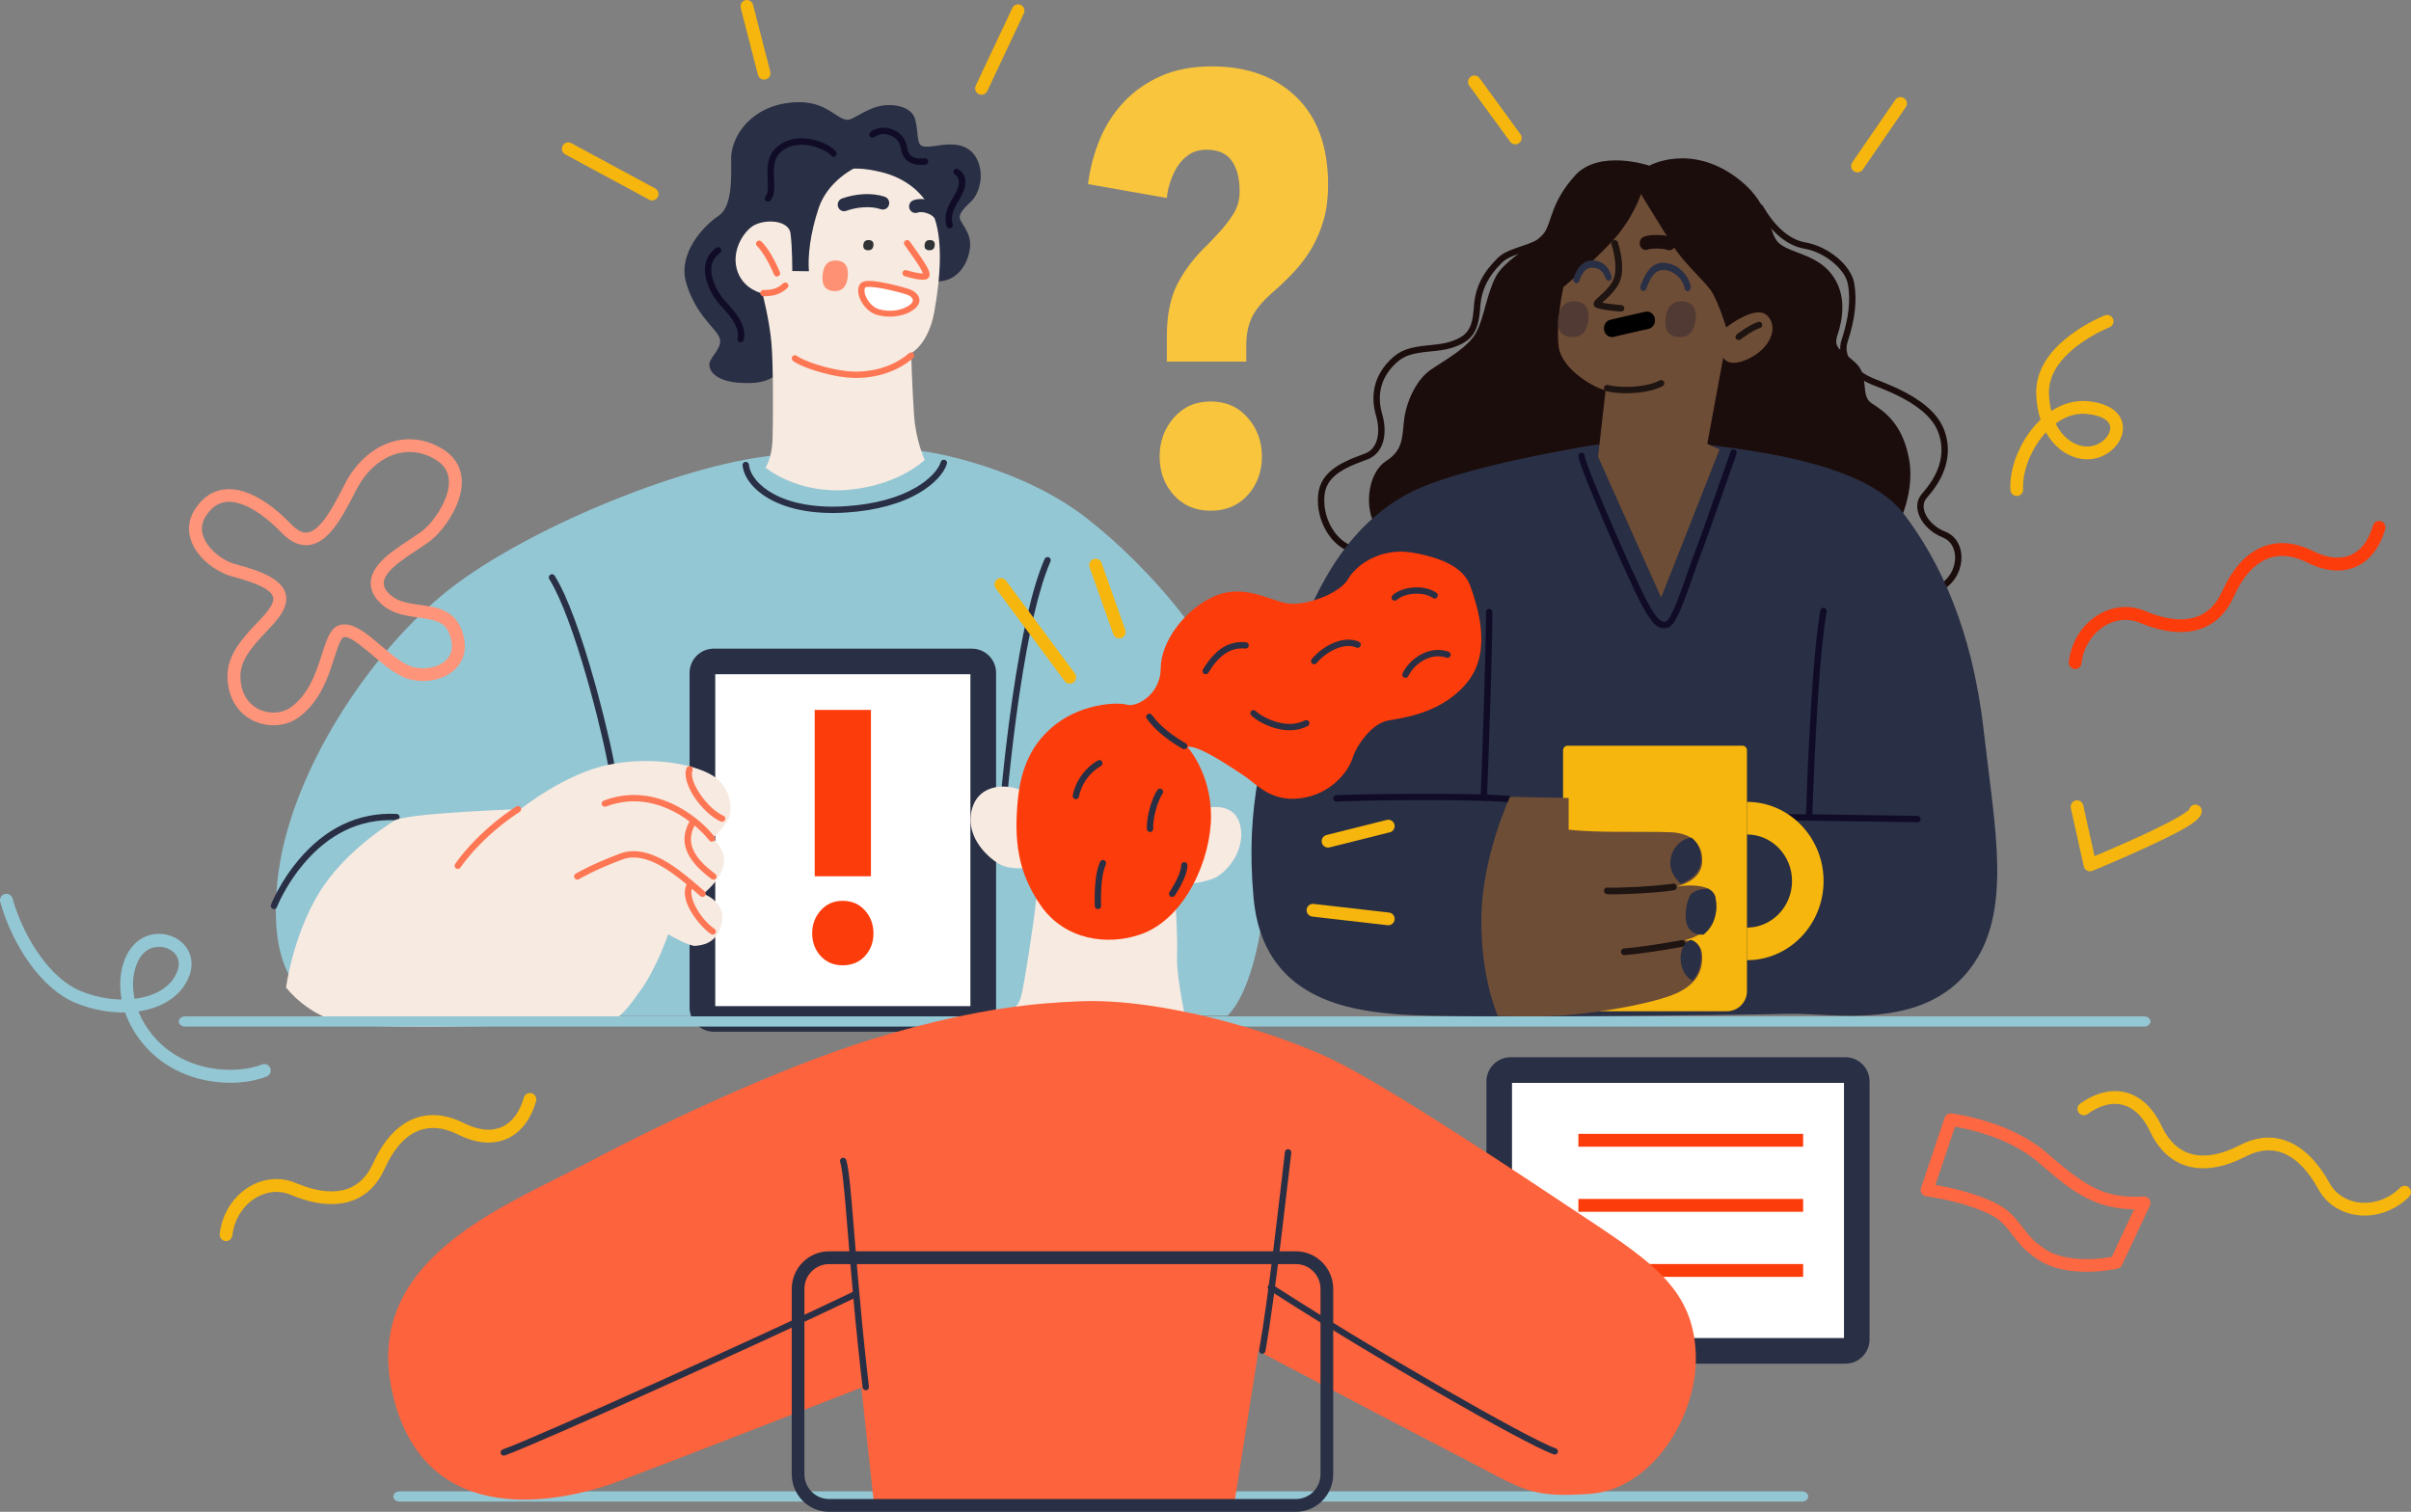 <?xml version="1.0" encoding="UTF-8"?>
<svg width="472px" height="296px" viewBox="0 0 472 296" version="1.1" xmlns="http://www.w3.org/2000/svg" xmlns:xlink="http://www.w3.org/1999/xlink">
    <rect x="0" y="0" width="472" height="296" fill="#808080" stroke="none"/>
    <!-- Generator: Sketch 58 (84663) - https://sketch.com -->
    <title>iStock-1267297199</title>
    <desc>Created with Sketch.</desc>
    <g id="Vertical-2" stroke="none" stroke-width="1" fill="none" fill-rule="evenodd">
        <g id="desktop" transform="translate(-197, -6396)">
            <g id="iStock-1267297199" transform="translate(197, 6396)">
                <path d="M78.247,294 L352.753,294 C353.442,294 354,293.552 354,293 C354,292.448 353.442,292 352.753,292 L78.247,292 C77.558,292 77,292.448 77,293 C77,293.552 77.558,294 78.247,294 Z" id="Stroke-3" fill="#94C7D4" fill-rule="nonzero"></path>
                <path d="M177.362,88 C183.042,88.182 200.493,91.924 212.696,101.424 C224.9,110.925 240.958,128.713 245.764,147.622 C250.572,166.531 247.104,192.154 240.316,198.86 C234.988,199 79.073,198.86 68.978,199 C61.078,197.399 52.238,193.322 54.305,172.568 C56.371,151.813 72.38,127.59 87.982,115.372 C103.583,103.154 135.471,90.165 153.045,89.06 C170.62,87.955 177.362,88 177.362,88" id="Fill-4" fill="#94C7D4"></path>
                <path d="M77.644,159.356 C77.989,159.372 78.255,159.664 78.238,160.007 C78.221,160.35 77.928,160.615 77.583,160.598 C70.251,160.243 64.259,163.459 59.494,169.065 C57.903,170.936 56.569,172.943 55.483,174.949 C55.145,175.573 54.854,176.156 54.608,176.688 L54.482,176.964 L54.414,177.116 L54.284,177.421 L54.21,177.601 C54.086,177.922 53.724,178.082 53.401,177.958 C53.079,177.835 52.918,177.475 53.042,177.155 L53.084,177.05 L53.217,176.733 L53.377,176.374 C53.652,175.765 53.987,175.088 54.381,174.36 C55.506,172.282 56.887,170.204 58.538,168.263 C63.535,162.384 69.878,158.98 77.644,159.356 Z M204.508,109.435 C204.645,109.12 205.014,108.976 205.331,109.113 C205.648,109.249 205.793,109.616 205.655,109.931 C203.347,115.208 201.343,124.12 199.645,135.45 L199.473,136.617 L199.302,137.8 C198.651,142.39 198.082,147.1 197.593,151.767 L197.506,152.605 C197.336,154.257 197.19,155.764 197.062,157.156 L196.97,158.179 L196.879,159.226 C203.806,158.941 211.176,159.077 218.502,159.571 L219.151,159.615 C226.812,160.155 233.862,161.066 237.517,161.916 C237.853,161.994 238.062,162.329 237.983,162.663 C237.905,162.998 237.568,163.205 237.231,163.127 L236.916,163.055 C233.198,162.231 226.247,161.351 218.74,160.834 L217.706,160.765 C208.218,160.156 198.684,160.153 190.188,160.898 C189.844,160.928 189.54,160.675 189.51,160.333 C189.479,159.991 189.734,159.689 190.078,159.659 C191.882,159.5 193.732,159.376 195.617,159.283 L195.732,157.971 C195.822,156.961 195.922,155.888 196.034,154.742 L196.232,152.76 L196.348,151.638 C196.839,146.958 197.409,142.232 198.063,137.627 L198.235,136.433 C199.983,124.445 202.064,115.022 204.508,109.435 Z M108.592,112.719 C111.061,116.683 113.808,124.26 116.448,133.689 L116.668,134.481 L116.926,135.423 C118.741,142.108 120.269,148.925 120.509,151.183 L120.529,151.4 C120.556,151.743 120.298,152.042 119.953,152.068 C119.609,152.094 119.308,151.838 119.281,151.496 L119.27,151.364 C119.065,149.279 117.527,142.407 115.704,135.697 L115.582,135.249 L115.244,134.028 L114.967,133.048 C112.443,124.181 109.831,117.073 107.528,113.374 C107.346,113.082 107.436,112.699 107.73,112.518 C108.024,112.337 108.41,112.427 108.592,112.719 Z M184.953,90.026 C185.285,90.125 185.473,90.472 185.373,90.801 C184.825,92.62 182.924,94.742 180.054,96.447 C176.48,98.57 171.647,99.963 165.637,100.353 C159.521,100.749 154.467,99.79 150.786,97.771 C147.589,96.017 145.624,93.524 145.372,91.106 C145.336,90.765 145.586,90.459 145.93,90.424 C146.274,90.388 146.581,90.637 146.617,90.978 C146.822,92.949 148.526,95.111 151.391,96.682 C154.849,98.579 159.666,99.493 165.555,99.111 C171.375,98.734 176.016,97.396 179.412,95.379 C182.034,93.822 183.725,91.933 184.174,90.444 C184.274,90.115 184.622,89.928 184.953,90.026 Z" id="Stroke-5" fill="#292F44" fill-rule="nonzero"></path>
                <path d="M165.904,23.471 C166.846,23.537 169.307,21.484 171.987,20.824 C174.669,20.163 178.529,20.749 179.186,23.441 C179.844,26.133 179.383,28.218 180.622,28.622 C181.859,29.025 184.239,28.132 186.755,28.307 C189.273,28.482 191.179,29.885 191.823,32.788 C192.466,35.691 191.229,38.357 190.212,39.345 C189.196,40.333 187.849,41.51 187.882,42.57 C187.913,43.631 190.113,45.372 189.917,48.216 C189.722,51.061 187.88,54.85 183.857,55.099 C179.833,55.349 154.466,68.618 154.466,68.618 C154.466,68.618 154.254,74.744 147.072,74.985 C139.887,75.227 138.607,72.386 138.911,71.031 C139.215,69.676 141.765,67.842 140.743,65.866 C139.719,63.889 136.291,61.639 134.389,55.579 C132.488,49.519 138.034,43.977 140.683,42.255 C143.331,40.534 143.192,34.913 143.137,31.099 C143.083,27.284 146.336,21.371 153.902,20.202 C161.465,19.034 163.385,23.296 165.904,23.471" id="Fill-6" fill="#292F44"></path>
                <path d="M155.101,53.062 C155.101,53.062 155.131,48.56 154.762,45.719 C154.393,42.878 149.151,42.799 147.048,44.485 C144.944,46.171 143.129,49.847 144.447,53.316 C145.764,56.785 149.264,57.448 149.264,57.448 C149.264,57.448 150.607,62.608 151.01,67 C151.412,71.391 151.356,82.368 151.243,86.021 C151.132,89.673 149.865,91.557 149.865,91.557 C149.865,91.557 156.027,96.766 166.015,95.904 C176.003,95.041 181.031,90.037 181.031,90.037 C181.031,90.037 179.299,86.398 178.945,81.306 C178.59,76.214 178.373,69.16 178.373,69.16 C178.373,69.16 181.757,67.422 182.912,61.025 C184.066,54.629 184.769,46.583 182.558,41.68 C180.347,36.777 176.138,34.587 172.583,33.709 C169.027,32.832 167.1,33.016 167.1,33.016 C167.1,33.016 162.033,35.519 160.289,40.678 C158.547,45.838 158.126,50.349 158.36,53.11 L155.101,53.062" id="Fill-7" fill="#F7EAE1"></path>
                <path d="M154.171,55.489 C154.413,55.728 154.412,56.114 154.169,56.352 C153.035,57.461 151.583,58.046 149.436,57.997 C149.092,57.989 148.82,57.71 148.828,57.373 C148.836,57.036 149.121,56.769 149.464,56.776 C151.269,56.817 152.395,56.363 153.292,55.487 C153.535,55.249 153.929,55.25 154.171,55.489 Z M177.241,47.105 C177.525,46.916 177.912,46.989 178.105,47.268 L179.819,49.686 L180.154,50.171 L180.428,50.576 C181.656,52.406 182.165,53.411 181.953,54.055 C181.709,54.793 180.968,54.887 179.692,54.684 L179.454,54.644 L179.211,54.6 C178.933,54.547 178.642,54.482 178.342,54.409 C178.113,54.353 177.888,54.295 177.671,54.235 L177.364,54.148 L177.093,54.067 C176.766,53.965 176.585,53.622 176.689,53.301 C176.793,52.979 177.143,52.802 177.47,52.904 L177.681,52.967 L178.007,53.059 C178.212,53.116 178.425,53.171 178.642,53.224 C178.922,53.293 179.193,53.352 179.448,53.401 C179.895,53.486 180.275,53.534 180.559,53.537 L180.642,53.537 L180.702,53.535 C180.638,53.358 180.53,53.126 180.379,52.848 L180.257,52.63 C179.999,52.18 179.656,51.64 179.229,51.01 L179.015,50.696 L178.793,50.375 L177.076,47.954 C176.883,47.675 176.957,47.295 177.241,47.105 Z M149.068,47.286 C149.692,47.919 150.299,48.745 150.889,49.721 C151.365,50.507 151.803,51.346 152.194,52.185 L152.351,52.527 C152.4,52.637 152.448,52.744 152.492,52.846 L152.557,52.997 L152.688,53.312 C152.813,53.626 152.655,53.98 152.335,54.102 C152.015,54.225 151.655,54.07 151.53,53.755 L151.493,53.665 L151.283,53.176 C151.216,53.024 151.142,52.862 151.064,52.694 C150.69,51.891 150.271,51.09 149.82,50.344 C149.276,49.444 148.722,48.69 148.175,48.136 C147.936,47.893 147.943,47.507 148.189,47.272 C148.436,47.038 148.829,47.044 149.068,47.286 Z" id="Stroke-8" fill="#FE7754" fill-rule="nonzero"></path>
                <path d="M169.23,56.347 C169.905,55.266 175.846,57.011 177.304,57.516 C178.76,58.02 179.667,59.291 178.391,60.51 C177.115,61.729 174.581,62.457 172.048,61.676 C169.723,60.959 168.449,57.6 169.23,56.347" id="Fill-9" fill="#FFFFFF"></path>
                <path d="M168.356,55.618 L168.392,55.569 C168.969,54.825 170.496,54.874 173.027,55.351 L173.23,55.39 L173.644,55.474 C175.112,55.778 176.741,56.201 177.747,56.517 C179.897,57.193 180.805,58.954 179.141,60.396 C177.469,61.845 174.459,62.427 171.725,61.662 C169.052,60.914 167.186,57.32 168.356,55.618 Z M169.42,56.235 L169.386,56.288 C168.774,57.339 170.197,60.027 172.091,60.557 C174.403,61.204 176.942,60.713 178.277,59.556 C179.117,58.828 178.712,58.042 177.34,57.61 C176.285,57.279 174.484,56.816 172.97,56.521 L172.577,56.447 C171.67,56.282 170.897,56.185 170.308,56.17 C169.747,56.155 169.428,56.224 169.42,56.235 Z" id="Stroke-10" fill="#FE7754" fill-rule="nonzero"></path>
                <path d="M178.805,39.212 C180.719,38.524 183.422,39.373 184.695,40.88 C185.145,41.413 185.091,42.221 184.573,42.686 C184.075,43.132 183.329,43.097 182.872,42.618 L182.761,42.493 C182.115,41.809 180.615,41.34 179.712,41.6 L179.554,41.652 C178.926,41.836 178.26,41.486 178.042,40.842 C177.816,40.175 178.158,39.445 178.805,39.212 Z M164.833,38.867 C167.375,37.953 170.624,37.636 173.235,38.536 C173.885,38.76 174.236,39.485 174.019,40.155 C173.801,40.826 173.097,41.187 172.447,40.963 C170.446,40.274 167.721,40.54 165.652,41.284 C165.004,41.516 164.296,41.164 164.07,40.497 C163.844,39.829 164.186,39.1 164.833,38.867 Z" id="Stroke-11" fill="#292F44" fill-rule="nonzero"></path>
                <path d="M177.958,69.155 C174.894,71.83 170.402,73.09 165.987,72.68 C162.285,72.336 157.392,70.734 156.011,69.677 C155.736,69.467 155.342,69.517 155.131,69.789 C154.919,70.061 154.97,70.452 155.244,70.662 C156.836,71.88 161.95,73.554 165.87,73.919 C170.614,74.359 175.449,73.002 178.787,70.089 C179.047,69.862 179.072,69.469 178.844,69.211 C178.615,68.953 178.218,68.928 177.958,69.155 Z" id="Stroke-12" fill="#FE7754" fill-rule="nonzero"></path>
                <path d="M169.9,48.998 C169.242,48.967 168.942,48.614 169.009,47.953 C169.076,47.292 169.442,46.971 170.1,47.002 C170.758,47.033 171.058,47.386 170.991,48.047 C170.924,48.708 170.555,49.029 169.9,48.998" id="Fill-13" fill="#303336"></path>
                <path d="M181.9,48.998 C181.244,48.967 180.942,48.614 181.009,47.953 C181.076,47.291 181.445,46.971 182.1,47.002 C182.758,47.033 183.058,47.386 182.991,48.047 C182.927,48.709 182.558,49.029 181.9,48.998" id="Fill-14" fill="#303336"></path>
                <path d="M163.216,56.992 C161.58,56.886 160.841,55.823 161.029,53.84 C161.216,51.857 162.145,50.902 163.784,51.008 C165.422,51.114 166.159,52.177 165.971,54.16 C165.784,56.143 164.855,57.098 163.216,56.992" id="Fill-15" fill="#FE9074"></path>
                <path d="M140.229,48.513 C140.511,48.314 140.898,48.384 141.095,48.669 C141.292,48.954 141.222,49.345 140.941,49.544 C139.365,50.655 138.932,52.308 139.454,54.368 C139.882,56.058 140.967,57.908 142.104,59.102 C144.869,62.003 146.159,64.329 145.584,66.532 C145.496,66.867 145.156,67.068 144.824,66.979 C144.492,66.891 144.293,66.547 144.381,66.211 C144.804,64.591 143.684,62.571 141.208,59.973 C139.928,58.63 138.733,56.593 138.249,54.68 C137.608,52.152 138.182,49.955 140.229,48.513 Z M187.6,33.125 C189.421,34.268 189.315,36.295 188.142,38.456 L188.011,38.686 C187.821,39.017 187.503,39.558 187.376,39.782 L187.265,39.983 C186.459,41.465 186.158,42.613 186.45,43.697 C186.468,43.765 186.489,43.832 186.512,43.898 C186.625,44.226 186.454,44.584 186.13,44.699 C185.805,44.813 185.45,44.64 185.337,44.313 C185.305,44.218 185.275,44.123 185.25,44.028 C184.839,42.503 185.25,41.031 186.266,39.211 L187.032,37.887 L187.11,37.742 C187.949,36.144 187.992,34.851 186.943,34.193 C186.651,34.01 186.562,33.622 186.743,33.327 C186.924,33.032 187.308,32.942 187.6,33.125 Z M159.202,27.349 C161.12,27.796 162.959,28.778 163.659,29.667 C163.873,29.938 163.829,30.334 163.56,30.55 C163.292,30.766 162.9,30.721 162.686,30.45 C162.185,29.814 160.59,28.962 158.922,28.573 C156.809,28.081 154.823,28.318 153.285,29.427 C151.982,30.367 151.51,31.607 151.489,33.525 L151.488,33.76 C151.489,33.917 151.492,34.077 151.498,34.264 L151.509,34.547 L151.546,35.355 L151.559,35.682 C151.625,37.581 151.491,38.397 150.834,39.24 C150.621,39.512 150.23,39.559 149.96,39.344 C149.69,39.129 149.644,38.734 149.856,38.462 C150.27,37.932 150.369,37.286 150.314,35.695 L150.309,35.543 L150.257,34.38 L150.249,34.118 C150.245,33.953 150.243,33.803 150.244,33.65 L150.245,33.511 L150.247,33.353 C150.299,31.155 150.924,29.585 152.562,28.404 C154.424,27.062 156.769,26.782 159.202,27.349 Z M177.554,28.696 L177.589,28.929 C177.777,30.09 178.354,30.676 179.268,30.915 C179.696,31.026 180.122,31.051 180.671,31.025 L180.823,31.016 L181.053,31.002 C181.396,30.983 181.69,31.248 181.709,31.595 C181.726,31.922 181.493,32.205 181.178,32.251 L181.122,32.257 L180.73,32.28 C180.067,32.312 179.531,32.281 178.957,32.132 C177.575,31.771 176.626,30.796 176.358,29.114 L176.322,28.875 C175.927,26.552 172.878,25.52 171.183,26.832 C170.911,27.043 170.52,26.99 170.311,26.715 C170.102,26.439 170.154,26.045 170.427,25.834 C172.846,23.962 177.021,25.381 177.554,28.696 Z" id="Stroke-16" fill="#100C27" fill-rule="nonzero"></path>
                <path d="M189.813,199 L140.187,199 C138.984,199 138,198.002 138,196.782 L138,131.218 C138,129.998 138.984,129 140.187,129 L189.813,129 C191.016,129 192,129.998 192,131.218 L192,196.782 C192,198.002 191.016,199 189.813,199" id="Fill-17" fill="#FFFFFF"></path>
                <path d="M190.262,202 L139.738,202 C137.126,202 135,199.882 135,197.28 L135,131.72 C135,129.118 137.126,127 139.738,127 L190.262,127 C192.874,127 195,129.118 195,131.72 L195,197.28 C195,199.882 192.874,202 190.262,202 Z M189.976,196.995 L189.976,132.005 L140.024,132.005 L140.024,196.995 L189.976,196.995 Z" id="Stroke-18" fill="#292F44" fill-rule="nonzero"></path>
                <path d="M77.484,160.519 C81.381,159.105 101.902,158.417 101.902,158.417 C101.902,158.417 110.618,151.442 119.18,149.719 C127.742,147.995 136.072,149.62 139.708,151.976 C143.344,154.331 143.443,158.967 142.488,160.583 C141.531,162.202 139.495,164.166 139.495,164.166 C139.495,164.166 142.306,166.252 141.667,169.366 C141.029,172.477 137.689,174.983 137.689,174.983 C137.689,174.983 142.223,176.559 141.303,180.703 C140.382,184.848 137.412,185.064 136.137,185.187 C134.862,185.308 130.806,182.925 130.806,182.925 C130.806,182.925 128.675,189.3 125.4,193.914 C122.125,198.528 120.749,200.117 117.358,200.304 C113.968,200.491 75.896,201.652 68.168,200.489 C60.439,199.324 56,193.336 56,193.336 C56,193.336 57.342,183.119 62.574,174.642 C67.806,166.164 77.484,160.519 77.484,160.519" id="Fill-19" fill="#F7EAE1"></path>
                <path d="M159.497,171.566 L170.503,171.566 L170.503,139 L159.497,139 L159.497,171.566 Z M171,182.724 C171,184.491 170.444,185.978 169.332,187.186 C168.219,188.396 166.763,189 164.964,189 C163.212,189 161.781,188.396 160.668,187.186 C159.556,185.978 159,184.491 159,182.724 C159,181.005 159.556,179.516 160.668,178.261 C161.781,177.005 163.212,176.379 164.964,176.379 C166.763,176.379 168.219,177.005 169.332,178.261 C170.444,179.516 171,181.005 171,182.724 L171,182.724 Z" id="Fill-20" fill="#FD3C0B"></path>
                <path d="M125.803,166.825 C128.456,167.348 131.158,168.918 134.328,171.461 C134.778,171.823 135.224,172.191 135.727,172.618 L135.919,172.78 L137.95,174.52 C138.214,174.742 138.245,175.134 138.019,175.395 C137.807,175.64 137.443,175.682 137.18,175.5 L137.132,175.464 L135.438,174.013 C134.828,176.183 137.419,180.182 139.886,181.869 C140.171,182.064 140.242,182.451 140.044,182.733 C139.847,183.014 139.455,183.085 139.169,182.889 C138.051,182.125 136.533,180.493 135.503,178.859 C134.184,176.768 133.688,174.815 134.375,173.264 L134.425,173.154 C134.185,172.953 133.954,172.764 133.726,172.579 L133.534,172.425 L133.319,172.253 C130.389,169.929 127.902,168.505 125.557,168.043 C124.242,167.783 123.022,167.85 121.887,168.27 C119.427,169.18 117.294,170.102 115.497,170.989 C115.01,171.23 114.575,171.454 114.194,171.659 L113.88,171.831 L113.703,171.929 L113.297,172.163 C113.01,172.303 112.656,172.207 112.484,171.933 C112.312,171.659 112.383,171.303 112.638,171.112 L112.688,171.078 L112.838,170.989 L113.078,170.852 L113.265,170.747 L113.59,170.57 L113.942,170.383 C114.003,170.352 114.064,170.319 114.127,170.287 L114.518,170.087 L114.935,169.879 C116.77,168.973 118.943,168.033 121.445,167.107 C122.811,166.602 124.268,166.522 125.803,166.825 Z M131.604,157.366 C134.915,158.888 137.905,161.332 139.86,163.795 C140.074,164.065 140.026,164.456 139.753,164.667 C139.479,164.878 139.084,164.831 138.869,164.561 C138.076,163.561 137.097,162.561 135.989,161.632 C134.311,164.809 135.509,167.783 140.044,171.108 C140.323,171.312 140.381,171.701 140.174,171.976 C139.967,172.251 139.573,172.309 139.294,172.104 L138.97,171.863 C134.193,168.251 132.882,164.687 134.94,160.934 L134.992,160.842 C133.783,159.936 132.456,159.127 131.073,158.491 C127.058,156.646 122.847,156.324 118.63,157.915 C118.306,158.038 117.942,157.877 117.818,157.557 C117.694,157.237 117.857,156.878 118.181,156.755 C122.735,155.037 127.296,155.385 131.604,157.366 Z M101.054,157.913 C101.344,157.723 101.734,157.801 101.926,158.087 C102.118,158.373 102.039,158.758 101.75,158.948 C100.963,159.463 100.198,159.997 99.455,160.548 C96.706,162.589 94.369,164.776 92.439,166.961 C91.765,167.724 91.191,168.431 90.715,169.065 L90.558,169.277 L90.417,169.471 L90.292,169.648 L90.158,169.844 C89.97,170.132 89.581,170.215 89.289,170.03 C88.997,169.845 88.912,169.461 89.1,169.172 L89.22,168.995 L89.389,168.755 L89.538,168.549 L89.704,168.326 L89.842,168.144 C90.308,167.533 90.858,166.862 91.491,166.145 C93.476,163.898 95.876,161.652 98.699,159.556 C99.461,158.99 100.246,158.442 101.054,157.913 Z M135.215,150.041 C135.54,150.163 135.703,150.522 135.579,150.842 C134.715,153.079 138.684,158.484 141.615,159.701 C141.935,159.834 142.085,160.198 141.951,160.514 C141.816,160.83 141.447,160.979 141.127,160.846 C137.649,159.402 133.244,153.402 134.403,150.4 C134.527,150.079 134.891,149.919 135.215,150.041 Z" id="Stroke-21" fill="#FE7754" fill-rule="nonzero"></path>
                <path d="M364,213.187 L364,262.813 C364,264.014 363.002,265 361.782,265 L296.218,265 C294.998,265 294,264.014 294,262.813 L294,213.187 C294,211.984 294.998,211 296.218,211 L361.782,211 C363.002,211 364,211.984 364,213.187" id="Fill-22" fill="#FFFFFF"></path>
                <path d="M366,211.738 L366,262.262 C366,264.872 363.881,267 361.28,267 L295.72,267 C293.119,267 291,264.872 291,262.262 L291,211.738 C291,209.126 293.118,207 295.72,207 L361.28,207 C363.882,207 366,209.126 366,211.738 Z M296.005,212.023 L296.005,261.977 L360.995,261.977 L360.995,212.023 L296.005,212.023 Z" id="Stroke-23" fill="#292F44" fill-rule="nonzero"></path>
                <path d="M353,247.487 L353,250 L309,250 L309,247.487 L353,247.487 Z M353,234.743 L353,237.257 L309,237.257 L309,234.743 L353,234.743 Z M353,222 L353,224.513 L309,224.513 L309,222 L353,222 Z" id="Stroke-24" fill="#FD3C0B" fill-rule="nonzero"></path>
                <path d="M322.886,32.435 C322.886,32.435 313.075,29.106 308.331,34.379 C303.584,39.651 303.856,43.298 302.372,45.491 C300.888,47.684 294.678,50.68 292.859,54.117 C291.041,57.554 290.602,61.982 289.035,65.018 C287.466,68.055 283.014,70.375 280.064,72.421 C277.116,74.467 275.193,78.958 274.838,82.542 C274.484,86.127 274.486,88.256 271.328,90.281 C268.171,92.306 266.938,98.357 269.05,102.616 C271.165,106.874 370.918,104.13 370.918,104.13 C370.918,104.13 374.974,97.298 373.78,90.15 C372.586,83.003 368.822,80.495 366.436,78.978 C364.052,77.46 366.122,73.622 363.215,70.988 C360.307,68.353 358.843,68.206 359.741,65.528 C360.639,62.85 361.789,57.642 358.4,53.468 C355.011,49.294 349.281,49.57 347.65,46.851 C346.017,44.131 346.189,39.294 339.777,34.631 C330.712,28.041 322.886,32.435 322.886,32.435" id="Fill-25" fill="#1C0D0D"></path>
                <path d="M344.253,40.083 C344.551,39.912 344.932,40.013 345.104,40.309 C347.429,44.306 350.213,46.837 353.354,47.452 L353.663,47.509 C357.906,48.312 362.365,51.876 363.001,55.471 C363.6,58.871 363.109,62.688 361.724,66.872 C360.767,69.763 362.994,72.558 367.02,74.195 L368.483,74.777 L369.091,75.022 C370.502,75.596 371.399,75.999 372.443,76.534 L372.732,76.683 L373.184,76.922 C377.11,79.034 379.761,81.52 380.777,84.655 C381.655,87.367 381.462,89.992 380.42,92.518 C379.668,94.34 378.614,95.87 377.167,97.533 C375.599,99.332 377.36,102.726 380.822,104.094 C384.975,105.733 384.983,111.847 381.283,114.86 C381.017,115.077 380.625,115.038 380.407,114.773 C380.189,114.508 380.228,114.118 380.495,113.901 C383.53,111.429 383.524,106.493 380.363,105.245 C376.21,103.605 373.977,99.301 376.226,96.721 C377.592,95.152 378.577,93.722 379.268,92.048 C380.203,89.78 380.375,87.453 379.592,85.035 C378.695,82.268 376.262,79.987 372.594,78.013 L372.269,77.841 L371.853,77.625 C370.857,77.116 369.989,76.727 368.629,76.173 L367.835,75.853 L366.56,75.346 C362.048,73.515 359.388,70.222 360.502,66.606 L360.635,66.199 C361.889,62.306 362.32,58.781 361.774,55.685 C361.24,52.664 357.218,49.449 353.444,48.728 L353.123,48.67 C349.562,47.978 346.516,45.211 344.026,40.93 C343.854,40.634 343.955,40.255 344.253,40.083 Z M302.822,45.624 C303.065,45.382 303.46,45.382 303.703,45.624 C303.946,45.866 303.946,46.258 303.703,46.5 C302.591,47.606 301.297,48.301 299.327,49.007 L299.012,49.118 L298.784,49.196 L297.772,49.538 L297.417,49.66 C295.644,50.278 294.774,50.717 294.037,51.438 C291.466,53.951 290.069,56.549 289.798,59.925 L289.759,60.476 L289.731,60.814 C289.354,65.03 288.109,66.828 284.388,68.049 C283.432,68.363 282.47,68.544 281.152,68.694 L280.915,68.72 L279.833,68.829 C276.23,69.194 274.705,69.673 273.004,71.374 C270.222,74.154 269.592,77.457 270.533,80.867 L270.621,81.18 C271.677,84.979 270.872,88.659 267.812,89.905 L267.692,89.953 L265.982,90.597 L265.565,90.761 C265.23,90.896 264.923,91.024 264.624,91.157 L264.279,91.313 C261.226,92.732 259.55,94.436 259.294,96.981 C258.86,101.321 261.38,105.749 264.728,106.876 C265.054,106.985 265.228,107.337 265.118,107.661 C265.008,107.985 264.655,108.159 264.329,108.049 C260.401,106.727 257.566,101.745 258.055,96.858 C258.375,93.675 260.48,91.637 264.118,90.025 C264.417,89.892 264.724,89.763 265.055,89.63 L265.309,89.529 L265.962,89.277 L267.091,88.854 L267.356,88.752 C269.666,87.793 270.324,84.781 269.426,81.529 L269.333,81.2 C268.28,77.388 268.996,73.624 272.121,70.5 C274.083,68.539 275.832,67.989 279.7,67.597 L280.181,67.55 L281.005,67.464 C282.248,67.323 283.136,67.155 283.997,66.872 C287.235,65.81 288.189,64.418 288.504,60.551 L288.517,60.386 L288.556,59.837 C288.85,56.133 290.39,53.265 293.164,50.554 C294.069,49.67 295.054,49.171 296.994,48.494 L297.179,48.43 L298.707,47.911 L299.095,47.772 C300.798,47.148 301.901,46.54 302.822,45.624 Z" id="Stroke-26" fill="#1C0D0D" fill-rule="nonzero"></path>
                <path d="M333.439,87 C346.899,88.545 365.75,91.47 372.704,100.612 C379.656,109.754 386.071,123.028 388.332,142.92 C390.556,162.476 394.048,178.563 385.792,189.533 C376.385,202.034 358.726,198.294 350.196,198.505 C341.666,198.716 284.196,199.418 274.276,198.647 C264.355,197.875 247.18,195.842 245.399,175.7 C243.819,157.825 247.077,146.279 252.612,129.287 C258.147,112.295 265.306,102.438 275.225,96.87 C285.145,91.301 312.588,87.047 312.588,87.047 L333.242,87" id="Fill-27" fill="#292F44"></path>
                <path d="M357.087,119.009 C357.426,119.069 357.653,119.391 357.594,119.729 L357.531,120.096 C356.924,123.713 356.388,129.282 355.92,136.299 L355.896,136.663 L355.768,138.674 C355.502,142.991 355.274,147.559 355.083,152.145 L354.994,154.376 C354.957,155.33 354.923,156.243 354.892,157.109 L354.855,158.195 L354.815,159.444 L364.522,159.578 L371.721,159.691 L375.389,159.757 C375.733,159.764 376.007,160.047 376,160.391 C375.993,160.734 375.709,161.006 375.364,161 L370.184,160.909 C365.517,160.833 359.469,160.747 354.382,160.681 C354.311,160.708 354.233,160.721 354.152,160.718 C354.079,160.716 354.008,160.701 353.943,160.676 L345.967,160.586 L345.708,160.584 L344.621,160.579 C344.277,160.579 343.998,160.301 343.998,159.958 C343.998,159.614 344.277,159.336 344.621,159.336 L347.015,159.353 C348.685,159.369 350.979,159.395 353.567,159.428 L353.578,159.086 L353.688,155.925 L353.764,153.916 L353.838,152.093 L353.922,150.126 C354.095,146.197 354.295,142.305 354.524,138.597 L354.63,136.917 C355.079,130.028 355.592,124.474 356.174,120.683 L356.27,120.078 L356.366,119.514 C356.425,119.176 356.748,118.95 357.087,119.009 Z M291.538,119.21 C291.882,119.21 292.161,119.488 292.161,119.832 L292.156,120.987 C292.138,123.465 292.065,126.939 291.948,131.223 L291.866,134.086 L291.681,139.996 L291.515,144.922 L291.394,148.37 L291.27,151.761 L291.127,155.579 L291.997,155.612 C293.471,155.673 294.684,155.748 295.534,155.838 C295.876,155.875 296.124,156.181 296.088,156.522 C296.051,156.864 295.744,157.111 295.402,157.074 C290.407,156.543 272.509,156.55 263.051,156.883 L262.485,156.904 L261.65,156.938 C261.306,156.953 261.015,156.687 261.001,156.344 C260.986,156.001 261.252,155.711 261.596,155.696 L262.51,155.659 C269.649,155.39 282.081,155.316 289.88,155.539 L290.148,148.326 L290.285,144.446 L290.387,141.414 L290.459,139.235 L290.601,134.686 C290.768,129.127 290.874,124.637 290.905,121.535 L290.91,120.982 L290.914,119.832 C290.914,119.488 291.193,119.21 291.538,119.21 Z" id="Stroke-28" fill="#100C27" fill-rule="nonzero"></path>
                <path d="M321.246,38 C321.246,38 319.716,42.943 315.283,47.593 C310.849,52.242 306.063,56.219 306.063,56.219 C306.063,56.219 304.552,63.076 305.133,67.808 C305.715,72.54 312.678,76.22 314.336,76.387 L312.848,89.408 L325.203,117 L336.634,87.992 L334.23,86.899 L337.355,70.009 C337.355,70.009 338.392,72.238 342.576,70.112 C346.762,67.987 348.211,63.885 345.91,61.74 C343.61,59.596 337.933,64.119 337.933,64.119 C337.933,64.119 336.357,58.861 334.887,56.8 C333.415,54.739 329.746,51.606 327.569,48.2 C325.392,44.793 321.246,38 321.246,38" id="Fill-29" fill="#6E4D36"></path>
                <path d="M313.661,59.26 L314.44,58.545 L314.718,58.285 C314.895,58.116 315.058,57.956 315.216,57.794 C316.051,56.94 316.666,56.12 317.053,55.249 C317.945,53.244 317.591,50.218 316.725,47.45 C316.62,47.115 316.255,46.926 315.909,47.028 C315.564,47.129 315.368,47.484 315.473,47.819 C316.253,50.309 316.58,53.109 315.852,54.747 C315.535,55.458 315.005,56.166 314.267,56.921 C314.083,57.11 313.89,57.296 313.671,57.502 L312.877,58.231 L312.642,58.451 C312.194,58.879 312.041,59.091 312.007,59.416 C311.945,60.03 312.309,60.231 313.119,60.437 L313.214,60.461 C313.647,60.567 314.224,60.665 314.914,60.755 C315.332,60.809 315.772,60.859 316.217,60.903 L316.694,60.948 L317.296,60.998 C317.656,61.025 317.971,60.763 317.998,60.414 C318.026,60.064 317.756,59.759 317.396,59.733 L316.949,59.696 L316.676,59.671 C316.134,59.621 315.592,59.563 315.089,59.497 L314.754,59.451 C314.323,59.39 313.953,59.326 313.661,59.26 Z" id="Stroke-30" fill="#1E1411" fill-rule="nonzero"></path>
                <path d="M321.661,54.752 L321.8,54.45 C322.792,52.354 324.099,51.252 326.109,51.483 C328.681,51.778 330.681,54.041 330.991,56.175 C331.048,56.56 330.822,56.925 330.487,56.99 C330.153,57.055 329.836,56.795 329.78,56.409 C329.559,54.892 327.995,53.122 325.987,52.891 C324.522,52.723 323.613,53.519 322.822,55.248 L322.726,55.462 C322.711,55.496 322.696,55.53 322.682,55.565 L322.587,55.793 L322.29,56.548 C322.152,56.905 321.788,57.065 321.479,56.905 C321.169,56.745 321.031,56.326 321.169,55.969 L321.466,55.214 C321.506,55.114 321.541,55.03 321.575,54.949 L321.661,54.752 L321.8,54.45 L321.661,54.752 Z M311.454,51.008 C313.541,50.889 314.847,52.086 315.487,54.021 C315.608,54.386 315.449,54.795 315.132,54.934 C314.815,55.074 314.461,54.891 314.34,54.525 C313.875,53.121 313.019,52.336 311.515,52.422 C310.825,52.461 310.256,52.901 309.79,53.645 C309.608,53.935 309.457,54.249 309.336,54.563 L309.279,54.717 C309.262,54.764 309.248,54.806 309.236,54.843 L309.22,54.893 L309.202,54.958 C309.103,55.332 308.759,55.542 308.435,55.428 C308.111,55.314 307.928,54.918 308.027,54.544 C308.146,54.096 308.391,53.46 308.794,52.817 C309.46,51.754 310.342,51.072 311.454,51.008 Z" id="Stroke-31" fill="#292F44" fill-rule="nonzero"></path>
                <path d="M322.627,48.86 L322.693,48.83 C322.855,48.75 323.568,48.658 324.354,48.66 C325.169,48.662 325.926,48.755 326.317,48.894 L326.379,48.917 C327.002,49.172 327.694,48.82 327.925,48.131 C328.155,47.442 327.837,46.677 327.214,46.422 C325.854,45.866 322.811,45.86 321.714,46.4 C321.107,46.699 320.834,47.485 321.104,48.156 C321.365,48.803 322.036,49.107 322.627,48.86 Z" id="Stroke-32" fill="#1C0D0D" fill-rule="nonzero"></path>
                <path d="M315.916,65.958 L316.629,65.785 L317.478,65.584 L318.686,65.304 C319.425,65.134 320.209,64.955 321,64.777 L322.743,64.387 C323.593,64.199 324.141,63.295 323.968,62.37 C323.795,61.444 322.967,60.846 322.118,61.035 L320.842,61.32 C320.046,61.498 319.249,61.679 318.489,61.853 L316.815,62.24 L315.864,62.465 C315.632,62.521 315.418,62.573 315.224,62.621 C314.378,62.829 313.848,63.745 314.039,64.666 C314.23,65.588 315.07,66.166 315.916,65.958 Z" id="Stroke-33" fill="#000000" fill-rule="nonzero"></path>
                <path d="M324.908,74.492 C325.207,74.326 325.583,74.436 325.747,74.738 C325.911,75.039 325.802,75.419 325.503,75.584 C323.204,76.86 318.251,77.459 314.481,76.593 C314.148,76.516 313.94,76.182 314.016,75.846 C314.091,75.51 314.422,75.3 314.755,75.377 C318.239,76.177 322.882,75.615 324.908,74.492 Z M344.211,63.025 C344.538,62.929 344.881,63.12 344.976,63.451 C345.07,63.782 344.881,64.127 344.553,64.223 C344.229,64.317 343.837,64.488 343.396,64.723 C343.097,64.882 342.781,65.067 342.454,65.274 C342.041,65.535 341.632,65.815 341.246,66.096 L341.053,66.237 L340.768,66.453 L340.703,66.5 C340.438,66.671 340.082,66.613 339.885,66.357 C339.688,66.101 339.719,65.739 339.947,65.521 L339.993,65.482 L340.32,65.233 L340.524,65.084 C340.93,64.789 341.361,64.493 341.798,64.217 C342.15,63.995 342.492,63.794 342.82,63.619 C343.329,63.348 343.794,63.146 344.211,63.025 Z" id="Stroke-34" fill="#1E1411" fill-rule="nonzero"></path>
                <path d="M328.532,65.982 C326.584,65.811 325.753,64.549 326.064,62.241 C326.374,59.933 327.521,58.846 329.468,59.018 C331.414,59.189 332.247,60.451 331.937,62.759 C331.626,65.067 330.477,66.154 328.532,65.982" id="Fill-35" fill="#523A34"></path>
                <path d="M307.532,65.982 C305.584,65.811 304.753,64.549 305.064,62.241 C305.372,59.933 306.521,58.846 308.468,59.018 C310.414,59.189 311.247,60.451 310.937,62.759 C310.626,65.067 309.477,66.154 307.532,65.982" id="Fill-36" fill="#523A34"></path>
                <path d="M338.028,198 L309.972,198 C307.779,198 306,196.241 306,194.069 L306,146.901 C306,146.402 306.407,146 306.909,146 L341.091,146 C341.593,146 342,146.402 342,146.901 L342,194.069 C342,196.241 340.221,198 338.028,198" id="Fill-37" fill="#F6B60D"></path>
                <path d="M299.726,156.094 L307.093,156.23 L307.093,162.442 C307.093,162.442 309.835,162.816 315.539,162.856 C321.24,162.897 323.784,162.834 327.049,162.948 C330.313,163.062 333.337,164.529 333.245,168.645 C333.151,172.761 327.889,173.611 327.889,173.611 C327.889,173.611 335.098,172.321 335.82,175.672 C336.542,179.025 335.215,182.806 329.585,184.149 C329.585,184.149 333.008,183.75 333.217,186.944 C333.427,190.139 332.078,193.072 327.141,194.906 C322.202,196.741 310.984,198.761 302.781,198.971 C299.461,199.056 293.239,198.927 293.239,198.927 C293.239,198.927 289.773,191.282 290.012,179.351 C290.249,167.419 295.614,156 295.614,156 L299.726,156.094" id="Fill-38" fill="#6E4D36"></path>
                <path d="M342,188 L342,181.618 C346.866,181.618 350.824,177.528 350.824,172.5 C350.824,167.472 346.866,163.382 342,163.382 L342,157 C350.271,157 357,163.953 357,172.5 C357,181.047 350.271,188 342,188" id="Fill-39" fill="#F6B60D"></path>
                <path d="M309.002,89.314 C309.184,91.54 318.5,112.886 321.146,117.935 L321.419,118.451 L321.687,118.944 C323.501,122.233 324.68,123.35 326.419,122.908 C327.367,122.666 328.169,121.361 329.215,118.824 L329.347,118.499 L329.482,118.161 C329.733,117.526 330,116.816 330.302,115.983 L330.845,114.465 C331.247,113.328 331.855,111.597 331.969,111.275 L332.238,110.521 C332.44,109.959 332.626,109.449 332.806,108.963 L333.327,107.554 L333.79,106.287 C334.145,105.31 334.535,104.225 334.959,103.035 L336.979,97.322 C338.204,93.837 339.817,89.237 339.961,88.847 C340.08,88.522 339.919,88.161 339.6,88.04 C339.282,87.919 338.927,88.083 338.807,88.407 L334.553,100.492 L333.595,103.185 C332.993,104.869 332.464,106.329 332.011,107.556 L331.575,108.732 L331.335,109.389 C331.225,109.69 331.112,110.004 330.994,110.337 L329.4,114.845 L329.148,115.546 L328.911,116.192 C328.605,117.02 328.336,117.717 328.079,118.34 L327.924,118.71 C327.541,119.611 327.198,120.311 326.884,120.822 C326.549,121.367 326.269,121.654 326.121,121.692 C325.057,121.962 324.072,120.853 322.232,117.346 C319.711,112.534 310.576,91.613 310.237,89.275 L310.23,89.21 C310.201,88.865 309.904,88.609 309.565,88.638 C309.226,88.666 308.974,88.969 309.002,89.314 Z" id="Stroke-40" fill="#100C27" fill-rule="nonzero"></path>
                <path d="M328.815,184.147 L329.251,184.068 C329.597,184.004 329.928,184.24 329.99,184.596 C330.052,184.951 329.822,185.291 329.476,185.354 L328.799,185.477 C324.925,186.172 320.441,186.819 318.347,186.977 L318.006,186.999 C317.655,187.018 317.355,186.742 317.337,186.381 C317.318,186.021 317.587,185.713 317.938,185.694 L318.26,185.673 C320.181,185.528 324.26,184.947 327.94,184.303 L328.815,184.147 L329.251,184.068 L328.815,184.147 Z M327.256,173.05 L327.529,173.008 C327.877,172.952 328.202,173.196 328.257,173.553 C328.311,173.909 328.074,174.244 327.726,174.299 C324.465,174.823 317.082,175.192 314.9,175.089 L314.716,175.079 L314.573,175.067 C314.224,175.031 313.968,174.711 314.003,174.351 C314.038,173.992 314.35,173.73 314.7,173.766 L314.831,173.777 C316.557,173.897 323.66,173.561 327.114,173.071 L327.529,173.008 L327.256,173.05 Z" id="Stroke-41" fill="#1E1411" fill-rule="nonzero"></path>
                <path d="M327,168.938 C327,171.449 329.05,173 329.05,173 L329.381,172.915 C331.033,172.202 332.938,170.853 332.998,168.413 C333.045,166.368 332.315,164.947 331.143,164 L330.785,164.064 C328.892,164.36 327,166.428 327,168.938" id="Fill-42" fill="#292F44"></path>
                <path d="M334.401,174 C333.336,174.027 331.935,174.23 331.102,175.011 C330.227,175.835 329.369,180.126 330.653,181.806 C331.555,182.986 332.835,183.049 333.518,182.982 C335.805,181.12 336.315,178.35 335.836,175.816 C335.669,174.935 335.122,174.364 334.401,174" id="Fill-43" fill="#292F44"></path>
                <path d="M332.98,186.695 C332.872,184.966 331.889,184.272 330.99,184 C330.133,184.375 329.346,185.184 329.077,186.721 C328.72,188.751 329.63,191.199 331.36,192 C332.694,190.442 333.099,188.614 332.98,186.695" id="Fill-44" fill="#292F44"></path>
                <path d="M36.247,201 L419.753,201 C420.442,201 421,200.552 421,200 C421,199.448 420.442,199 419.753,199 L36.247,199 C35.558,199 35,199.448 35,200 C35,200.552 35.558,201 36.247,201 Z" id="Stroke-45" fill="#94C7D4" fill-rule="nonzero"></path>
                <path d="M247.043,89.362 C247.043,92.357 246.119,94.878 244.275,96.927 C242.429,98.975 240.014,100 237.031,100 C234.045,100 231.63,98.975 229.786,96.927 C227.94,94.878 227.018,92.357 227.018,89.362 C227.018,86.447 227.94,83.924 229.786,81.796 C231.63,79.669 234.045,78.605 237.031,78.605 C240.014,78.605 242.429,79.669 244.275,81.796 C246.119,83.924 247.043,86.447 247.043,89.362 Z M243.98,70.803 L228.431,70.803 L228.431,65.838 C228.431,61.662 229.139,58.214 230.551,55.495 C231.965,52.777 233.968,50.196 236.559,47.753 L238.562,45.625 C239.659,44.443 240.623,43.202 241.447,41.902 C242.272,40.601 242.683,39.124 242.683,37.469 C242.683,34.948 242.173,32.959 241.152,31.499 C240.131,30.042 238.481,29.313 236.205,29.313 C234.87,29.313 233.732,29.629 232.79,30.258 C231.848,30.89 231.081,31.677 230.492,32.622 C229.903,33.568 229.433,34.593 229.078,35.696 C228.725,36.8 228.509,37.823 228.431,38.769 L213,36.05 C213.393,32.977 214.158,30.062 215.298,27.303 C216.436,24.546 218.007,22.102 220.008,19.974 C222.011,17.847 224.426,16.153 227.253,14.891 C230.081,13.632 233.418,13 237.265,13 C244.174,13 249.693,15.009 253.815,19.029 C257.938,23.048 260,28.762 260,36.169 C260,38.691 259.724,40.937 259.175,42.906 C258.624,44.877 257.88,46.689 256.936,48.344 C255.994,49.999 254.856,51.556 253.52,53.013 C252.185,54.472 250.694,55.909 249.044,57.328 C247.002,59.141 245.647,60.815 244.981,62.351 C244.313,63.888 243.98,65.602 243.98,67.493 L243.98,70.803 L243.98,70.803 Z" id="Fill-46" fill="#F8C53D"></path>
                <path d="M200.455,155.031 C197.864,153.458 191.593,153.028 190.23,158.607 C188.868,164.186 193.911,168.335 195.955,169.337 C198.001,170.338 201,169.908 201,169.908 L200.455,155.031" id="Fill-47" fill="#F7EAE1"></path>
                <path d="M234.787,158.64 C236.277,157.928 241.789,156.791 242.832,161.768 C243.873,166.745 239.852,171.294 237.171,172.146 C234.49,173 233,173 233,173 L234.787,158.64" id="Fill-48" fill="#F7EAE1"></path>
                <path d="M202.858,176 C202.429,180.544 200.429,193.352 199.858,195.281 C199.285,197.209 198,197.76 198,197.76 L232,199 C232,199 230.286,191.15 230.429,187.293 C230.571,183.437 230.142,177.101 230.142,177.101 L202.858,176" id="Fill-49" fill="#F7EAE1"></path>
                <path d="M205.579,142.734 C211.109,137.709 218.656,137.417 220.625,137.977 C222.594,138.536 227.234,135.878 227.234,130.841 C227.234,125.804 231.734,119.507 237.5,116.849 C243.265,114.19 248.187,117.408 251.845,118.108 C255.5,118.807 262.391,116.149 263.938,113.351 C265.485,110.552 270.407,107.194 276.313,108.174 C282.218,109.153 286.578,111.112 287.844,114.75 C289.109,118.388 292.202,127.203 287.422,133.359 C282.64,139.515 275.047,140.495 271.813,141.055 C268.578,141.614 265.625,145.812 264.78,148.47 C263.938,151.129 260.422,155.607 254.516,156.306 C248.609,157.006 246.078,153.507 243.265,151.689 C240.454,149.869 234.547,145.812 232.438,146.232 C232.438,146.232 237.078,151.269 237.078,159.804 C237.078,168.338 232.001,179.808 223.438,182.891 C216.828,185.268 208.392,184.01 203.75,177.293 C199.11,170.578 198.548,164.281 199.25,156.726 C199.893,149.809 202.343,145.672 205.579,142.734" id="Fill-50" fill="#FD3C0B"></path>
                <path d="M216.191,168.433 C216.5,168.58 216.632,168.949 216.486,169.259 C216.121,170.03 215.864,171.178 215.71,172.592 C215.564,173.938 215.523,175.359 215.546,176.643 L215.554,176.989 L215.567,177.35 C215.583,177.692 215.32,177.983 214.978,177.999 C214.636,178.016 214.345,177.752 214.329,177.41 L214.322,177.23 L214.308,176.692 C214.282,175.354 214.324,173.873 214.478,172.458 C214.645,170.919 214.93,169.65 215.365,168.729 C215.512,168.419 215.881,168.287 216.191,168.433 Z M231.846,168.793 C232.189,168.793 232.466,169.071 232.466,169.413 C232.466,170.06 232.283,170.813 231.953,171.663 C231.752,172.181 231.5,172.724 231.209,173.282 C230.942,173.793 230.657,174.288 230.372,174.751 C230.296,174.872 230.225,174.985 230.159,175.088 L230.066,175.232 L229.986,175.352 C229.794,175.635 229.408,175.709 229.125,175.516 C228.859,175.335 228.778,174.983 228.93,174.706 L228.961,174.655 L229.117,174.417 L229.247,174.211 C229.27,174.174 229.293,174.137 229.317,174.099 C229.588,173.66 229.859,173.19 230.111,172.707 C230.382,172.188 230.615,171.685 230.798,171.214 C231.077,170.495 231.227,169.879 231.227,169.413 C231.227,169.071 231.504,168.793 231.846,168.793 Z M227.454,154.51 C227.735,154.706 227.803,155.093 227.607,155.373 C226.632,156.768 225.64,160.286 225.762,162.248 C225.783,162.589 225.524,162.884 225.182,162.905 C224.841,162.926 224.546,162.666 224.525,162.325 C224.386,160.082 225.455,156.286 226.591,154.662 C226.787,154.382 227.174,154.313 227.454,154.51 Z M215.763,149.114 C215.936,149.409 215.837,149.789 215.541,149.963 C214.511,150.567 213.665,151.318 212.983,152.185 C212.329,153.016 211.859,153.907 211.543,154.797 C211.452,155.055 211.379,155.297 211.324,155.518 L211.279,155.708 L211.249,155.853 L211.223,155.997 C211.152,156.306 210.855,156.515 210.535,156.471 C210.196,156.424 209.959,156.111 210.006,155.772 C210.046,155.479 210.158,154.995 210.375,154.382 C210.733,153.371 211.266,152.361 212.01,151.417 C212.785,150.432 213.748,149.577 214.915,148.893 C215.21,148.719 215.589,148.819 215.763,149.114 Z M225.51,139.984 C226.174,140.923 227.058,141.847 228.106,142.739 C228.989,143.489 229.937,144.175 230.885,144.78 C231.162,144.956 231.421,145.115 231.66,145.255 L231.8,145.337 L232.137,145.526 C232.439,145.686 232.554,146.062 232.394,146.364 C232.242,146.649 231.901,146.768 231.61,146.647 L231.556,146.621 L231.255,146.454 L231.033,146.325 L230.721,146.139 C230.561,146.041 230.393,145.937 230.219,145.826 C229.226,145.192 228.233,144.474 227.303,143.684 C226.182,142.73 225.229,141.733 224.499,140.701 C224.301,140.421 224.367,140.034 224.646,139.837 C224.926,139.639 225.313,139.705 225.51,139.984 Z M245.833,139.206 C246.52,139.894 248.09,140.791 249.696,141.288 C251.789,141.935 253.78,141.91 255.443,141.05 C255.747,140.892 256.121,141.011 256.278,141.316 C256.435,141.62 256.316,141.994 256.012,142.151 C254.026,143.18 251.708,143.208 249.33,142.473 C247.54,141.919 245.794,140.922 244.956,140.082 C244.714,139.84 244.714,139.448 244.956,139.205 C245.198,138.963 245.591,138.963 245.833,139.206 Z M283.59,127.6 C283.912,127.716 284.079,128.071 283.963,128.393 C283.847,128.716 283.492,128.883 283.17,128.767 C280.392,127.766 277.067,129.628 275.696,132.374 C275.543,132.68 275.171,132.805 274.864,132.651 C274.558,132.498 274.434,132.126 274.587,131.819 C276.213,128.562 280.147,126.359 283.59,127.6 Z M243.92,125.75 C244.261,125.785 244.508,126.09 244.473,126.43 C244.438,126.771 244.133,127.019 243.793,126.983 C240.767,126.67 238.48,128.527 236.569,131.717 C236.393,132.011 236.012,132.106 235.718,131.93 C235.425,131.754 235.33,131.373 235.505,131.079 C237.638,127.518 240.282,125.373 243.92,125.75 Z M266.041,125.662 C266.352,125.804 266.49,126.172 266.348,126.483 C266.207,126.795 265.839,126.933 265.528,126.791 C263.257,125.758 259.763,127.447 257.738,129.842 C257.517,130.103 257.126,130.136 256.865,129.915 C256.604,129.694 256.571,129.302 256.792,129.041 C259.133,126.272 263.131,124.338 266.041,125.662 Z M281.233,116.083 C281.509,116.285 281.569,116.673 281.366,116.95 C281.164,117.226 280.776,117.286 280.5,117.083 C278.73,115.784 275.005,116.047 273.464,117.46 C273.211,117.691 272.819,117.674 272.588,117.421 C272.357,117.169 272.374,116.776 272.627,116.545 C274.597,114.738 278.979,114.429 281.233,116.083 Z" id="Stroke-51" fill="#292F44" fill-rule="nonzero"></path>
                <path d="M211.501,196.042 C227.341,195.413 249.305,201.926 260.709,207.388 C272.114,212.851 298.724,230.71 311.395,239.112 C324.068,247.516 331.565,252.979 331.986,265.166 C332.409,277.351 323.328,291.638 311.29,292.479 C299.252,293.318 298.301,291.638 286.053,285.334 C273.803,279.033 246.348,264.536 246.348,264.536 L241.595,294.684 C241.595,294.684 225.229,294.58 205.482,294.684 C185.832,294.789 171.162,295 171.162,295 L168.628,271.679 C168.628,271.679 132.515,285.755 121.322,289.958 C110.129,294.159 83.518,300.042 76.971,273.359 C70.424,246.677 98.513,236.382 115.197,227.557 C131.881,218.732 155.535,207.807 173.698,202.555 C191.86,197.302 203.058,196.378 211.501,196.042" id="Fill-52" fill="#FD633C"></path>
                <path d="M165.656,227.104 L165.703,227.252 C165.864,227.796 166.013,228.633 166.166,229.81 L166.237,230.387 C166.367,231.466 166.501,232.797 166.656,234.535 L166.828,236.503 L167.769,247.901 L167.953,250.058 C168.505,256.444 169.05,262.085 169.691,267.835 L169.911,269.777 L170.112,271.506 C170.152,271.846 169.907,272.155 169.564,272.195 C169.222,272.234 168.912,271.991 168.872,271.65 C168.189,265.847 167.623,260.331 167.073,254.266 L166.157,254.706 C150.593,262.173 105.666,282.523 98.835,284.963 C98.511,285.079 98.153,284.911 98.037,284.589 C97.92,284.266 98.089,283.911 98.413,283.795 C105.248,281.354 150.875,260.68 166.014,253.396 L166.953,252.942 L166.738,250.49 L166.529,248.053 L165.909,240.527 L165.459,235.152 L165.374,234.206 C165.257,232.921 165.152,231.873 165.051,230.991 L164.981,230.395 L164.929,229.975 C164.771,228.758 164.62,227.936 164.472,227.497 C164.363,227.171 164.54,226.82 164.867,226.711 C165.194,226.603 165.547,226.779 165.656,227.104 Z M252.193,225 L252.25,225.005 C252.592,225.047 252.835,225.357 252.792,225.698 L252.8,225.645 C252.765,225.994 251.948,232.984 251.173,239.435 L250.506,244.926 L250.15,247.765 L249.92,249.56 C249.818,250.344 249.718,251.109 249.619,251.855 L250.678,252.539 C268.248,263.834 298.734,281.519 304.584,283.583 C304.909,283.698 305.079,284.053 304.964,284.376 C304.849,284.699 304.492,284.868 304.167,284.753 C298.255,282.667 268.317,265.316 250.58,253.953 L249.437,253.217 L249.175,255.135 C248.713,258.474 248.29,261.283 247.91,263.5 L247.87,263.735 L247.725,264.554 C247.664,264.891 247.34,265.116 247,265.055 C246.661,264.994 246.436,264.671 246.497,264.334 L246.61,263.695 C246.98,261.577 247.395,258.861 247.849,255.616 L248.039,254.243 L248.285,252.417 C248.144,252.216 248.132,251.941 248.275,251.723 C248.309,251.671 248.35,251.626 248.395,251.588 L248.611,249.947 C248.684,249.39 248.757,248.823 248.831,248.247 L248.98,247.077 L249.22,245.154 L249.592,242.12 C249.778,240.586 249.975,238.95 250.169,237.325 L250.886,231.281 L251.56,225.502 C251.615,225.221 251.855,225.017 252.136,225.001 L252.193,225 Z" id="Stroke-53" fill="#292F44" fill-rule="nonzero"></path>
                <path d="M253.713,296 L162.287,296 C158.276,296 155,292.696 155,288.651 L155,252.349 C155,248.304 158.276,245 162.287,245 L253.713,245 C257.724,245 261,248.304 261,252.349 L261,288.651 C261,292.696 257.724,296 253.713,296 Z M253.713,293.497 C256.353,293.497 258.518,291.314 258.518,288.651 L258.518,252.349 C258.518,249.686 256.353,247.503 253.713,247.503 L162.287,247.503 C159.647,247.503 157.482,249.686 157.482,252.349 L157.482,288.651 C157.482,291.314 159.647,293.497 162.287,293.497 L253.713,293.497 Z" id="Stroke-54" fill="#292F44" fill-rule="nonzero"></path>
                <path d="M45.491,241.892 C46.237,235.678 51.921,231.957 56.764,233.874 L56.911,233.933 C60.309,235.363 63.634,236.037 66.627,235.641 C70.391,235.143 73.368,232.978 75.227,228.996 L75.316,228.802 C78.629,221.462 83.576,219.178 89.557,222.072 L89.739,222.162 C96.889,225.732 102.846,222.917 104.95,215.61 C105.142,214.942 104.761,214.244 104.098,214.05 C103.435,213.857 102.742,214.241 102.549,214.909 C100.888,220.679 96.662,222.726 91.021,219.991 L90.849,219.906 C83.509,216.239 77.068,219.066 73.158,227.503 L73.041,227.761 C70.341,233.745 64.927,234.516 58.082,231.697 L57.874,231.61 C51.42,228.895 43.956,233.706 43.009,241.59 C42.926,242.28 43.415,242.907 44.1,242.991 C44.785,243.074 45.408,242.582 45.491,241.892 Z" id="Stroke-55" fill="#F6B60D" fill-rule="nonzero"></path>
                <path d="M407.491,129.893 C408.246,123.615 414.037,119.882 418.911,121.933 C422.31,123.362 425.634,124.036 428.627,123.64 C432.391,123.142 435.368,120.977 437.227,116.995 L437.316,116.801 C440.629,109.462 445.576,107.178 451.556,110.071 L451.738,110.16 C458.888,113.731 464.845,110.916 466.95,103.61 C467.143,102.942 466.761,102.244 466.098,102.05 C465.435,101.856 464.742,102.241 464.55,102.908 C462.888,108.678 458.661,110.724 453.02,107.989 L452.848,107.905 C445.508,104.239 439.068,107.066 435.158,115.502 L435.04,115.76 C432.313,121.804 426.818,122.53 419.874,119.61 C413.42,116.894 405.958,121.706 405.009,129.59 C404.926,130.28 405.414,130.907 406.1,130.991 C406.785,131.074 407.408,130.583 407.491,129.893 Z" id="Stroke-56" fill="#FD3C0B" fill-rule="nonzero"></path>
                <path d="M423.047,220.213 L423.237,220.61 C426.107,226.514 431.302,227.841 438.296,224.319 L438.698,224.115 C442.599,222.171 446.258,222.334 449.507,224.283 C452.091,225.833 454.276,228.421 456.053,231.642 C458.605,236.263 465.428,236.952 469.876,232.535 C470.365,232.049 471.155,232.053 471.639,232.543 C472.124,233.034 472.12,233.825 471.631,234.31 C466.099,239.802 457.426,238.988 453.975,233.034 L453.763,232.655 C450.182,226.279 445.532,223.51 439.821,226.346 L439.398,226.561 C431.237,230.659 424.517,228.938 421.001,221.715 L420.813,221.322 C418.083,215.692 413.521,214.662 408.675,218.121 C408.114,218.522 407.336,218.391 406.936,217.829 C406.537,217.266 406.668,216.486 407.229,216.086 C413.305,211.749 419.627,213.182 423.047,220.213 Z M257.18,176.977 L271.928,178.668 C272.612,178.746 273.103,179.365 273.025,180.051 C272.95,180.713 272.371,181.195 271.716,181.156 L271.645,181.15 L256.897,179.46 C256.213,179.381 255.722,178.762 255.8,178.076 C255.873,177.438 256.413,176.967 257.039,176.969 L257.109,176.971 L257.18,176.977 Z M407.821,157.604 L407.839,157.675 L410.045,167.625 L410.546,167.414 L411.337,167.08 L412.612,166.537 C414.538,165.711 416.454,164.867 418.276,164.037 L418.954,163.726 C419.562,163.446 420.15,163.172 420.717,162.904 L421.387,162.584 L421.894,162.34 C423.644,161.491 425.119,160.728 426.265,160.069 L426.426,159.976 L426.723,159.801 L427.002,159.633 C427.584,159.275 428.036,158.963 428.34,158.709 C428.43,158.634 428.502,158.568 428.555,158.514 L428.591,158.476 L428.611,158.407 C428.773,157.904 429.243,157.54 429.798,157.54 C430.487,157.54 431.045,158.1 431.045,158.79 C431.045,160.299 428.806,161.754 423.606,164.287 L422.824,164.665 L421.782,165.163 C421.207,165.435 420.61,165.714 419.994,165.997 C417.724,167.042 415.294,168.11 412.864,169.146 L411.507,169.72 L410.516,170.135 L409.621,170.505 C408.93,170.788 408.153,170.401 407.952,169.692 L407.934,169.619 L405.406,158.217 C405.256,157.544 405.68,156.876 406.352,156.726 C407,156.582 407.642,156.972 407.821,157.604 Z M259.686,163.491 L271.484,160.534 C272.152,160.367 272.829,160.774 272.996,161.443 C273.157,162.089 272.785,162.743 272.16,162.939 L272.089,162.958 L260.29,165.915 C259.622,166.083 258.946,165.675 258.779,165.006 C258.618,164.36 258.989,163.707 259.615,163.511 L259.686,163.491 L271.484,160.534 L259.686,163.491 Z M196.894,113.637 L196.941,113.696 L210.425,131.858 C210.836,132.412 210.722,133.194 210.169,133.606 C209.637,134.003 208.894,133.911 208.472,133.409 L208.425,133.35 L194.941,115.188 C194.53,114.635 194.645,113.852 195.197,113.44 C195.729,113.043 196.473,113.135 196.894,113.637 Z M215.629,110.155 L215.656,110.223 L220.29,123.317 C220.521,123.967 220.181,124.681 219.532,124.912 C218.907,125.134 218.222,124.826 217.967,124.221 L217.941,124.152 L213.306,111.059 C213.076,110.408 213.416,109.694 214.064,109.463 C214.69,109.241 215.375,109.549 215.629,110.155 Z M413.684,62.463 C413.924,63.084 413.636,63.779 413.039,64.051 L412.972,64.08 L412.77,64.162 L412.582,64.242 L412.299,64.367 C411.934,64.531 411.534,64.721 411.108,64.937 C409.684,65.658 408.262,66.515 406.94,67.498 C403.131,70.333 400.962,73.595 401.127,77.218 C401.176,78.296 401.309,79.3 401.52,80.227 L401.579,80.478 L401.761,80.36 C403.948,78.966 406.37,78.303 408.861,78.566 C413.072,79.01 415.531,80.918 415.612,83.679 C415.681,86.044 413.858,88.39 411.3,89.416 C408.692,90.461 405.585,89.876 403.141,87.845 C402.11,86.988 401.233,85.914 400.532,84.646 C400.213,84.992 399.903,85.359 399.603,85.748 C397.25,88.794 395.879,92.725 396.069,95.78 C396.112,96.469 395.59,97.062 394.903,97.105 C394.216,97.148 393.624,96.625 393.581,95.936 C393.351,92.238 394.926,87.721 397.632,84.218 C398.21,83.47 398.824,82.785 399.469,82.169 C399.002,80.717 398.716,79.096 398.636,77.331 C398.427,72.713 401.048,68.771 405.454,65.492 C406.899,64.416 408.441,63.488 409.983,62.707 C410.446,62.472 410.881,62.265 411.281,62.086 L411.568,61.959 L411.868,61.831 L412.072,61.749 C412.714,61.5 413.436,61.82 413.684,62.463 Z M402.61,82.801 L402.445,82.92 L402.545,83.123 C403.126,84.261 403.865,85.2 404.733,85.922 C406.494,87.385 408.642,87.79 410.374,87.096 C412.026,86.433 413.156,84.979 413.12,83.752 C413.082,82.449 411.702,81.379 408.6,81.051 C406.537,80.834 404.483,81.468 402.61,82.801 Z M111.772,27.993 L111.838,28.025 L128.271,36.895 C128.877,37.222 129.104,37.98 128.778,38.587 C128.463,39.173 127.749,39.406 127.155,39.128 L127.089,39.095 L110.656,30.226 C110.05,29.899 109.823,29.141 110.149,28.533 C110.464,27.947 111.178,27.715 111.772,27.993 Z M372.779,19.228 C373.324,19.605 373.477,20.34 373.138,20.902 L373.097,20.965 L364.67,33.214 C364.279,33.782 363.503,33.925 362.936,33.533 C362.39,33.156 362.238,32.42 362.576,31.859 L362.617,31.795 L371.045,19.547 C371.436,18.979 372.212,18.836 372.779,19.228 Z M289.601,15.235 L289.648,15.295 L297.654,26.277 C298.06,26.834 297.939,27.615 297.383,28.023 C296.848,28.415 296.105,28.316 295.688,27.811 L295.641,27.751 L287.635,16.77 C287.229,16.212 287.35,15.431 287.906,15.024 C288.441,14.632 289.184,14.73 289.601,15.235 Z M199.845,0.965 C200.445,1.249 200.714,1.952 200.469,2.561 L200.44,2.628 L193.276,17.833 C192.982,18.457 192.239,18.724 191.616,18.429 C191.016,18.145 190.747,17.442 190.992,16.833 L191.021,16.766 L198.186,1.561 C198.48,0.937 199.223,0.67 199.845,0.965 Z M147.407,0.867 L147.427,0.938 L150.798,14.031 C150.97,14.699 150.57,15.38 149.903,15.553 C149.26,15.719 148.605,15.351 148.405,14.726 L148.384,14.655 L145.013,1.562 C144.841,0.894 145.242,0.212 145.909,0.04 C146.551,-0.126 147.206,0.241 147.407,0.867 Z" id="Stroke-57" fill="#F6B60D" fill-rule="nonzero"></path>
                <path d="M380.695,218.844 C380.882,218.29 381.434,217.941 382.019,218.008 L382.19,218.029 C382.388,218.055 382.661,218.095 383.004,218.151 L383.38,218.215 C384.164,218.352 385.023,218.527 385.94,218.745 C388.853,219.436 391.767,220.416 394.498,221.736 C396.864,222.881 398.985,224.235 400.796,225.819 L401.51,226.439 C409.074,232.969 412.693,234.618 419.691,234.271 C420.627,234.224 421.277,235.181 420.883,236.023 L415.411,247.704 C415.249,248.05 414.934,248.303 414.558,248.388 L414.361,248.429 C414.32,248.438 414.274,248.447 414.224,248.456 L413.894,248.518 C413.554,248.579 413.177,248.639 412.768,248.695 C410.132,249.06 407.372,249.131 404.761,248.722 C402.486,248.365 400.485,247.658 398.843,246.531 L398.514,246.303 C396.601,244.962 395.731,244.068 394.045,241.898 L393.509,241.203 C392.072,239.324 391.063,238.434 388.93,237.459 C388.135,237.095 387.282,236.755 386.379,236.437 C384.351,235.723 382.168,235.153 379.984,234.716 C379.314,234.582 378.687,234.47 378.114,234.377 L377.742,234.318 L377.391,234.266 L377.019,234.214 C376.281,234.08 375.824,233.326 376.065,232.61 L380.695,218.844 Z M378.893,232.004 C379.39,232.088 379.919,232.185 380.476,232.297 C382.768,232.755 385.062,233.354 387.212,234.111 C388.184,234.453 389.107,234.821 389.973,235.218 C392.522,236.384 393.828,237.536 395.493,239.712 L395.898,240.238 C397.526,242.342 398.258,243.104 399.991,244.315 L400.26,244.502 C401.564,245.396 403.219,245.981 405.15,246.284 C407.484,246.65 410.011,246.584 412.424,246.251 C412.787,246.201 413.12,246.148 413.42,246.095 L417.786,236.773 C414.398,236.722 411.577,236.066 408.84,234.734 L408.545,234.588 C405.996,233.303 403.589,231.519 399.805,228.241 L399.149,227.67 C397.517,226.242 395.582,225.007 393.406,223.955 C390.854,222.72 388.108,221.797 385.36,221.145 C384.512,220.943 383.718,220.781 382.995,220.654 L382.727,220.608 L378.893,232.004 Z" id="Stroke-58" fill="#FD6741" fill-rule="nonzero"></path>
                <path d="M38.369,99.407 C40.715,96.031 44.044,95.064 47.808,96.263 C50.731,97.194 53.841,99.406 56.764,102.394 L57.062,102.701 C58.913,104.576 60.29,104.691 61.821,103.485 C63.206,102.394 64.514,100.458 66.306,97.083 L66.646,96.437 L67.674,94.454 C71.66,86.987 79.566,83.596 86.6,87.881 C90.311,90.141 91.187,93.799 89.772,97.933 C88.748,100.924 86.483,104.079 84.377,105.788 L84.2,105.929 L84.028,106.056 C83.502,106.44 82.455,107.146 81.551,107.749 L79.779,108.924 L79.476,109.134 C75.357,112.021 74.173,113.989 75.892,115.946 C77.052,117.267 78.501,117.864 81.022,118.265 L81.213,118.295 L82.942,118.539 C84.909,118.824 85.899,119.063 87.007,119.597 C88.682,120.405 89.856,121.73 90.518,123.712 C91.705,127.271 90.646,130.233 87.927,131.943 C85.643,133.38 82.426,133.724 79.793,132.879 C78.557,132.482 77.288,131.74 75.802,130.622 L75.607,130.474 C75.109,130.093 74.622,129.7 73.999,129.181 L72.486,127.911 L71.918,127.441 C69.374,125.351 68.308,124.706 67.444,124.735 L67.357,124.741 C67.044,124.768 66.615,125.388 66.035,127.017 L65.942,127.283 C65.8,127.698 65.35,129.101 65.135,129.77 L64.853,130.627 C64.505,131.653 64.177,132.524 63.807,133.376 C62.525,136.329 60.893,138.638 58.599,140.369 C56.263,142.131 52.934,142.491 50.082,141.324 C46.968,140.05 44.882,137.197 44.569,133.326 C44.272,129.663 45.779,126.869 49.182,123.167 L49.357,122.978 L50.972,121.261 L51.345,120.855 C51.538,120.643 51.708,120.45 51.867,120.265 L52.074,120.019 C52.778,119.169 53.205,118.486 53.399,117.886 C53.456,117.71 53.492,117.542 53.508,117.382 C53.659,115.849 51.13,114.377 45.891,112.98 L45.303,112.825 C42.877,112.148 40.277,110.371 38.682,108.2 C36.708,105.513 36.383,102.47 38.18,99.688 L38.27,99.551 L38.369,99.407 Z M40.307,101.029 C39.116,102.888 39.332,104.842 40.735,106.752 C42.024,108.507 44.211,109.98 46.118,110.474 L46.678,110.621 C49.338,111.334 51.349,112.058 52.869,112.917 C55.039,114.144 56.216,115.689 56.025,117.621 C55.992,117.959 55.919,118.297 55.81,118.636 C55.488,119.63 54.869,120.598 53.909,121.735 L53.724,121.951 C53.442,122.278 53.129,122.623 52.738,123.041 L51.681,124.163 L51.066,124.821 C48.089,128.058 46.863,130.33 47.09,133.13 C47.329,136.08 48.822,138.123 51.056,139.037 C53.088,139.868 55.456,139.612 57.056,138.405 C58.964,136.965 60.355,134.998 61.479,132.406 C61.848,131.557 62.177,130.673 62.537,129.592 L63.456,126.756 L63.599,126.337 C64.527,123.677 65.396,122.424 67.131,122.272 C68.336,122.166 69.572,122.642 71.027,123.607 L71.422,123.875 C72.03,124.296 72.471,124.637 73.5,125.495 L75.63,127.287 L76.094,127.671 C76.484,127.991 76.823,128.26 77.163,128.52 L77.332,128.648 C78.614,129.613 79.666,130.23 80.58,130.523 C82.507,131.142 84.932,130.882 86.561,129.857 C88.307,128.759 88.945,126.974 88.114,124.483 C87.336,122.153 86.11,121.503 82.352,120.96 L80.989,120.769 L80.418,120.679 C77.473,120.19 75.573,119.382 73.975,117.563 C72.219,115.564 72.162,113.372 73.539,111.269 C74.487,109.822 75.996,108.501 78.274,106.931 L78.495,106.779 C78.657,106.675 81.677,104.687 82.534,104.057 L82.659,103.963 C84.43,102.574 86.485,99.742 87.374,97.145 C88.448,94.007 87.864,91.569 85.265,89.986 C79.644,86.562 73.278,89.293 69.911,95.61 L69.81,95.802 L68.777,97.795 L68.425,98.462 C66.534,102 65.117,104.069 63.406,105.417 C60.826,107.449 57.987,107.195 55.241,104.422 L54.938,104.11 C52.278,101.391 49.486,99.403 47.026,98.62 C44.302,97.752 42.156,98.368 40.469,100.789 L40.382,100.916 L40.307,101.029 Z" id="Stroke-59" fill="#FE9479" fill-rule="nonzero"></path>
                <path d="M36.302,192.627 C38.227,189.448 37.754,186.27 35.386,184.336 C33.237,182.58 30.035,182.322 27.59,183.841 C25.097,185.389 23.584,188.707 23.541,192.554 C23.529,193.595 23.622,194.648 23.819,195.701 C21.182,195.664 18.365,195.103 15.701,194.002 C9.969,191.637 4.7,183.838 2.457,175.917 C2.267,175.246 1.574,174.857 0.909,175.049 C0.244,175.241 -0.142,175.94 0.049,176.612 C2.481,185.204 8.172,193.627 14.752,196.342 C17.932,197.655 21.323,198.291 24.497,198.236 C25.279,200.475 26.535,202.66 28.254,204.655 C31.406,208.312 35.693,210.629 40.475,211.557 C44.642,212.366 48.959,212.045 52.201,210.773 C52.846,210.52 53.165,209.788 52.915,209.137 C52.664,208.486 51.938,208.164 51.293,208.417 C48.505,209.511 44.666,209.796 40.948,209.074 C36.692,208.248 32.909,206.204 30.145,202.996 C28.864,201.51 27.882,199.916 27.2,198.285 L27.095,198.027 C31.073,197.444 34.468,195.655 36.302,192.627 Z M26.046,192.583 C26.08,189.538 27.219,187.04 28.903,185.994 C30.43,185.046 32.475,185.21 33.81,186.301 C35.183,187.422 35.446,189.192 34.164,191.309 C32.739,193.663 29.917,195.087 26.543,195.543 L26.348,195.568 C26.135,194.566 26.034,193.566 26.046,192.583 Z" id="Stroke-60" fill="#94C7D4" fill-rule="nonzero"></path>
            </g>
        </g>
    </g>
</svg>